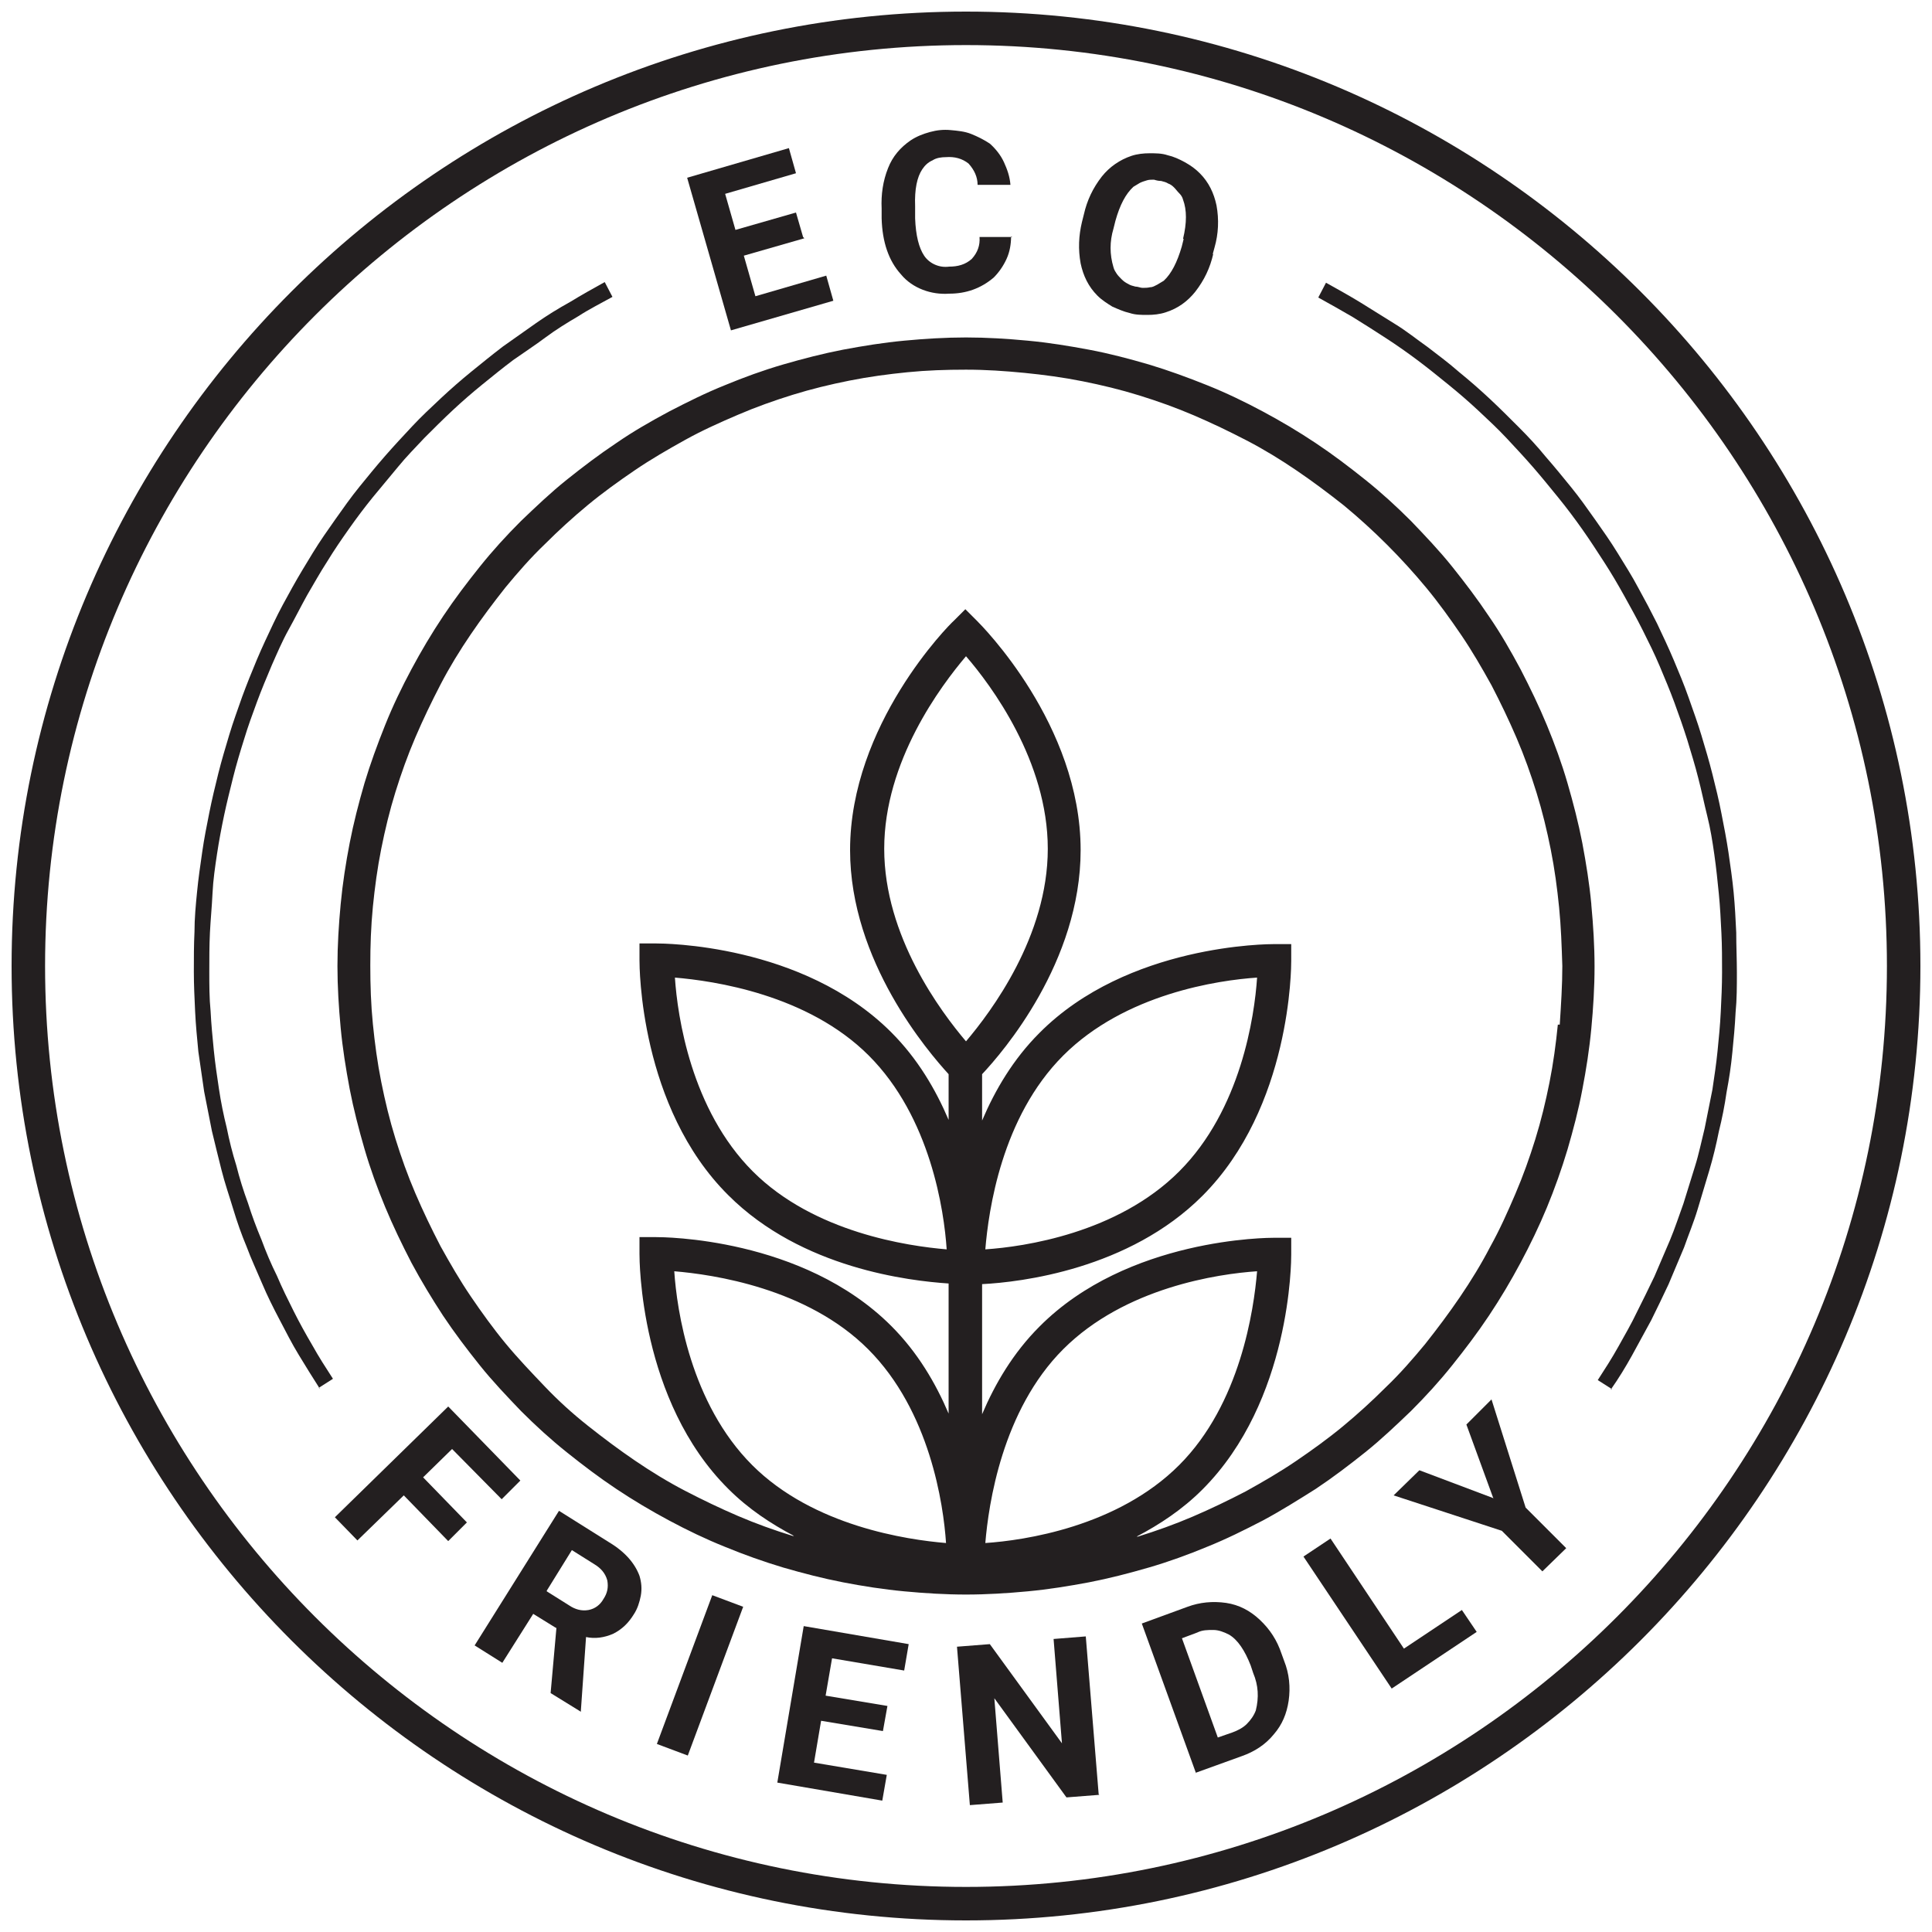 <svg xmlns="http://www.w3.org/2000/svg" xmlns:xlink="http://www.w3.org/1999/xlink" id="Layer_6" data-name="Layer 6" viewBox="0 0 30 30"><defs><style>      .cls-1 {        fill: none;      }      .cls-1, .cls-2 {        stroke-width: 0px;      }      .cls-2 {        fill: #231f20;      }      .cls-3 {        clip-path: url(#clippath);      }    </style><clipPath id="clippath"><rect class="cls-1" x=".18" y=".18" width="29.64" height="29.64"></rect></clipPath></defs><path class="cls-2" d="m12.49,3.7l-.94.27.18.63,1.1-.32.11.39-1.59.46-.68-2.37,1.58-.46.11.39-1.1.32.16.56.94-.27.11.38Z"></path><path class="cls-2" d="m15.7,3.67c0,.12-.02.24-.07.35-.05.11-.12.21-.2.29-.2.17-.43.25-.69.25-.14.01-.28-.01-.41-.06-.13-.05-.25-.13-.34-.24-.19-.21-.29-.5-.3-.87v-.15c-.01-.22.02-.43.1-.63.07-.18.19-.32.35-.43.09-.06.19-.1.3-.13.11-.03.21-.04.32-.03s.22.02.32.06.2.09.29.15c.09.08.17.18.22.29s.09.22.1.35h-.51c0-.12-.05-.23-.14-.33-.1-.08-.22-.11-.35-.1-.07,0-.15.01-.21.05-.07.03-.12.08-.16.14-.08.12-.12.31-.11.57v.19c.01.27.06.46.14.58.04.06.1.11.17.14.07.03.14.04.22.03.13,0,.25-.03.35-.12.09-.1.13-.21.12-.34h.51Z"></path><path class="cls-2" d="m18.84,3.94c-.05.22-.14.41-.28.59-.12.15-.27.26-.46.32-.09.03-.19.04-.28.04-.1,0-.19,0-.28-.03-.09-.02-.18-.06-.27-.1-.08-.05-.16-.1-.23-.17-.14-.14-.22-.31-.26-.5-.04-.22-.03-.43.02-.64l.03-.12c.05-.22.14-.41.28-.59.12-.15.28-.26.46-.32.09-.03.19-.04.28-.04.1,0,.19,0,.28.03.09.02.18.06.27.11s.16.1.23.17c.14.14.22.31.26.5.04.22.03.44-.03.65l-.03.11Zm-.47-.23c.06-.25.06-.45,0-.61-.01-.04-.03-.07-.06-.1s-.05-.06-.08-.09c-.03-.03-.06-.05-.09-.06-.03-.02-.07-.03-.11-.04-.04,0-.08-.01-.11-.02-.04,0-.08,0-.11.01s-.07.02-.11.04c-.03.02-.07.04-.1.06-.12.11-.21.28-.28.53l-.03.12c-.06.2-.06.4,0,.6.01.04.03.07.05.1.02.03.05.06.08.09.03.03.06.05.1.07.03.02.07.03.11.04.04,0,.08.02.11.02.04,0,.08,0,.12-.01.04,0,.07-.02.11-.04.03-.02.07-.04.1-.06.12-.11.21-.29.28-.53l.03-.12Z"></path><g class="cls-3"><path class="cls-2" d="m15,29.82C6.83,29.82.18,23.17.18,15S6.83.18,15,.18s14.82,6.65,14.82,14.82-6.65,14.82-14.82,14.82ZM15,.7C7.12.7.7,7.12.7,15s6.41,14.3,14.3,14.3,14.3-6.42,14.3-14.3S22.88.7,15,.7Z"></path></g><path class="cls-2" d="m6.95,23.92l-.68-.7-.72.7-.35-.36,1.76-1.72,1.12,1.15-.29.29-.77-.78-.45.44.68.7-.29.29Z"></path><path class="cls-2" d="m8.62,25.27l-.34-.21-.48.76-.43-.27,1.31-2.09.78.49c.25.15.4.33.47.52.03.1.04.2.02.31-.02.1-.05.2-.11.29-.08.13-.18.23-.32.3-.14.06-.28.08-.42.05l-.08,1.14v.02s-.47-.29-.47-.29l.09-1.01Zm-.13-.56l.35.22c.09.06.19.09.3.07.1-.02.18-.08.23-.17.06-.09.08-.18.06-.29-.03-.11-.1-.19-.2-.25l-.35-.22-.39.63Z"></path><path class="cls-2" d="m10.68,27.26l-.48-.18.86-2.31.48.18-.86,2.31Z"></path><path class="cls-2" d="m13.71,26.88l-.96-.16-.11.65,1.13.19-.07.4-1.63-.28.41-2.43,1.63.28-.07.41-1.12-.19-.1.58.96.16-.07.39Z"></path><path class="cls-2" d="m17.07,27.87l-.51.04-1.12-1.54.13,1.62-.51.04-.2-2.46.51-.04,1.12,1.54-.13-1.62.5-.04.2,2.45Z"></path><path class="cls-2" d="m18.57,27.53l-.84-2.32.71-.26c.19-.07.39-.09.6-.06.2.03.37.12.52.26.16.15.27.32.34.53l.04.11c.08.2.1.41.07.62-.03.2-.1.37-.23.52-.13.16-.3.27-.5.34l-.72.26Zm-.22-2.1l.56,1.55.23-.08c.08-.03.16-.07.22-.13.06-.06.11-.13.14-.21.05-.2.04-.39-.04-.58l-.04-.12c-.09-.23-.2-.4-.34-.48-.08-.04-.16-.07-.24-.07-.09,0-.17,0-.25.04l-.24.09Z"></path><path class="cls-2" d="m21.8,25.6l.9-.6.23.34-1.32.88-1.37-2.05.42-.28,1.14,1.71Z"></path><path class="cls-2" d="m23.19,23.27l-.42-1.15.39-.39.53,1.68.63.63-.37.36-.63-.63-1.68-.55.4-.39,1.14.43Z"></path><path class="cls-2" d="m24.71,14.04c-.03-.32-.08-.63-.14-.95-.06-.31-.14-.62-.23-.93-.09-.31-.2-.61-.32-.9-.12-.29-.26-.58-.41-.87-.15-.28-.31-.56-.49-.82-.18-.27-.37-.52-.57-.77-.2-.25-.42-.48-.64-.71-.23-.23-.46-.44-.71-.64-.25-.2-.5-.39-.77-.57-.27-.18-.54-.34-.82-.49-.28-.15-.57-.29-.87-.41-.3-.12-.6-.23-.9-.32-.31-.09-.61-.17-.93-.23s-.63-.11-.95-.14c-.32-.03-.64-.05-.96-.05s-.64.02-.96.05c-.32.03-.63.08-.95.14-.31.06-.62.14-.93.23-.31.09-.61.2-.9.32-.3.12-.58.26-.87.41-.28.15-.56.31-.82.49-.27.18-.52.37-.77.57-.25.2-.48.42-.71.64-.23.23-.44.46-.64.71-.2.25-.39.5-.57.77-.18.27-.34.54-.49.82-.15.28-.29.57-.41.87-.12.3-.23.6-.32.9-.09.31-.17.62-.23.93-.06.31-.11.63-.14.95-.03.32-.05.64-.05.96s.02.64.05.96c.03.32.08.63.14.95.06.31.14.62.23.93.09.31.2.61.32.9.12.29.26.58.41.87.15.28.32.56.49.82.18.27.37.52.57.77.2.25.42.48.64.71.23.23.46.44.71.64.25.2.5.39.77.57.27.18.54.34.82.49.28.15.57.29.87.41.29.12.6.23.9.32.31.09.62.17.93.23.31.06.63.11.95.14.32.03.64.05.96.05s.64-.02.96-.05c.32-.03.63-.08.95-.14.31-.06.62-.14.93-.23.31-.09.61-.2.9-.32.3-.12.58-.26.87-.41.28-.15.55-.32.82-.49.27-.18.52-.37.77-.57.25-.2.48-.42.71-.64.23-.23.44-.46.64-.71.2-.25.39-.5.57-.77.18-.27.34-.54.49-.82.15-.28.29-.57.41-.86.12-.29.23-.6.32-.9.09-.31.17-.61.23-.93.06-.31.11-.63.14-.95.03-.32.05-.64.05-.96s-.02-.64-.05-.96Zm-9.71,2.13c-.39-.46-1.27-1.63-1.27-2.99s.88-2.53,1.27-2.99c.39.45,1.27,1.63,1.27,2.99s-.88,2.53-1.27,2.99Zm.3,7.79c.05-.6.26-2.06,1.21-3.01.96-.96,2.41-1.17,3.01-1.21-.05.6-.26,2.06-1.21,3.01-.96.96-2.41,1.17-3.01,1.21Zm-3.62-1.21c-.96-.96-1.17-2.41-1.21-3.01.6.05,2.06.26,3.01,1.21.96.96,1.17,2.41,1.21,3.01-.6-.05-2.06-.26-3.01-1.21Zm12.51-6.84c-.03.3-.07.6-.13.9-.06.3-.13.59-.22.88-.09.29-.19.57-.31.85-.12.28-.24.55-.39.82-.14.27-.3.53-.47.78-.17.25-.35.49-.54.73-.19.23-.39.46-.61.67-.21.21-.44.42-.67.61-.23.19-.48.37-.73.54s-.51.32-.78.47c-.27.14-.54.27-.82.39s-.56.22-.85.31c0,0-.02,0-.02,0,.36-.19.71-.42,1.02-.73,1.38-1.38,1.38-3.56,1.38-3.65v-.26s-.26,0-.26,0c-.09,0-2.28,0-3.65,1.38-.41.41-.69.89-.89,1.36v-2.02c.6-.03,2.28-.23,3.42-1.37,1.38-1.38,1.38-3.56,1.38-3.65v-.26s-.26,0-.26,0c-.09,0-2.28,0-3.65,1.38-.41.41-.69.89-.89,1.36v-.72c.32-.34,1.53-1.74,1.53-3.48,0-1.95-1.54-3.49-1.61-3.56l-.18-.18-.18.18c-.07.06-1.61,1.61-1.61,3.56,0,1.73,1.22,3.14,1.53,3.48v.71c-.2-.47-.48-.95-.89-1.36-1.38-1.38-3.56-1.38-3.65-1.38h-.26s0,.26,0,.26c0,.09,0,2.28,1.38,3.65,1.14,1.14,2.82,1.33,3.42,1.37v2.02c-.2-.47-.48-.95-.89-1.36-1.38-1.38-3.56-1.38-3.65-1.38h-.26s0,.26,0,.26c0,.09,0,2.28,1.38,3.65.31.31.66.54,1.02.73,0,0-.02,0-.02,0-.29-.09-.57-.19-.85-.31-.28-.12-.55-.25-.82-.39-.27-.14-.53-.3-.78-.47s-.49-.35-.73-.54-.46-.39-.67-.61-.42-.44-.61-.67c-.19-.23-.37-.48-.54-.73-.17-.25-.32-.51-.47-.78-.14-.27-.27-.54-.39-.82-.12-.28-.22-.56-.31-.85-.09-.29-.16-.58-.22-.88-.06-.3-.1-.6-.13-.9-.03-.3-.04-.6-.04-.91s.01-.6.04-.91c.03-.3.07-.6.13-.9.06-.3.13-.59.22-.88.09-.29.19-.57.31-.85.12-.28.25-.55.39-.82.14-.27.3-.53.47-.78.17-.25.35-.49.54-.73.19-.23.39-.46.61-.67.21-.21.44-.42.67-.61s.48-.37.73-.54.51-.32.78-.47.54-.27.82-.39c.28-.12.56-.22.85-.31.29-.09.58-.16.88-.22.3-.06.6-.1.9-.13.3-.03.6-.04.91-.04s.6.02.91.05c.3.03.6.07.9.13.3.06.59.13.88.22.29.09.57.19.85.31.28.12.55.25.82.39.27.14.53.3.78.47.25.17.49.35.73.54.23.19.46.4.67.61.21.21.42.44.61.67.19.23.37.48.54.73.17.25.32.51.47.78.14.27.27.54.39.82.12.28.22.56.31.85.09.29.16.58.22.88.06.3.1.6.13.9.03.3.04.6.05.91,0,.3-.02.6-.04.91Zm-8.89,3.49c.05-.6.25-2.05,1.21-3.01.96-.96,2.41-1.17,3.01-1.21-.04.6-.25,2.05-1.21,3.01-.96.96-2.41,1.17-3.01,1.21Zm-.6,0c-.6-.05-2.06-.26-3.01-1.21-.96-.96-1.17-2.41-1.21-3.01h0c.6.05,2.06.26,3.01,1.21.96.96,1.17,2.41,1.21,3.01Z"></path><path class="cls-2" d="m25.03,21.57l-.22-.14c.11-.17.22-.34.32-.52.1-.18.2-.35.29-.54.09-.18.18-.36.27-.55.08-.19.16-.37.24-.56s.14-.38.21-.57c.06-.19.12-.39.18-.58s.1-.39.15-.59c.04-.2.08-.4.12-.6.03-.2.06-.4.08-.6.02-.2.04-.4.05-.61.01-.2.02-.41.02-.61s0-.41-.01-.61-.02-.41-.04-.61c-.02-.2-.04-.4-.07-.61s-.06-.4-.11-.6-.09-.4-.14-.59c-.05-.2-.11-.39-.17-.59-.06-.19-.13-.39-.2-.58-.07-.19-.15-.38-.23-.57-.08-.19-.17-.37-.26-.55s-.19-.36-.29-.54-.2-.35-.31-.52c-.11-.17-.22-.34-.34-.51-.12-.17-.24-.33-.37-.49-.13-.16-.26-.32-.39-.47s-.27-.3-.41-.45c-.14-.15-.29-.29-.44-.43-.15-.14-.3-.27-.46-.4-.16-.13-.32-.26-.48-.38-.16-.12-.33-.24-.5-.35-.17-.11-.34-.22-.52-.33-.17-.1-.35-.2-.53-.3l.12-.23c.18.1.36.2.54.31.18.11.35.22.53.33s.34.24.51.36c.17.13.33.25.49.39.16.13.32.27.47.41.15.14.3.29.45.44.15.15.29.3.42.46.14.16.27.32.4.48.13.16.25.33.37.5.12.17.24.34.35.52s.22.35.32.54c.1.18.2.37.29.55.09.19.18.38.26.57.08.19.16.38.23.58s.14.39.2.59c.06.2.12.4.17.6.05.2.1.4.14.61.04.2.08.41.11.61.03.21.06.41.08.62.02.21.03.41.04.62,0,.21.01.42.01.62,0,.21,0,.42-.02.62-.01.21-.03.42-.05.62-.02.21-.05.41-.09.62-.03.21-.07.41-.12.61-.04.2-.09.41-.15.61-.06.2-.12.4-.18.6-.06.2-.14.39-.21.59-.08.19-.16.38-.24.57-.09.19-.18.38-.27.56-.1.18-.2.37-.3.55-.1.18-.21.36-.33.53Z"></path><path class="cls-2" d="m4.97,21.57c-.11-.17-.22-.35-.33-.53s-.2-.36-.3-.55c-.1-.19-.19-.37-.27-.56s-.17-.38-.24-.57c-.08-.19-.15-.39-.21-.59-.06-.2-.13-.4-.18-.6s-.1-.4-.15-.61c-.04-.2-.08-.41-.12-.61-.03-.2-.06-.41-.09-.62-.02-.21-.04-.41-.05-.62s-.02-.42-.02-.62c0-.21,0-.42.01-.62,0-.21.02-.42.04-.62.02-.21.05-.41.08-.62.03-.21.07-.41.11-.61.04-.2.09-.41.14-.61.05-.2.11-.4.17-.6s.13-.39.2-.59c.07-.19.15-.39.23-.58s.17-.38.26-.57c.09-.19.19-.37.29-.55.1-.18.21-.36.32-.54.11-.18.23-.35.35-.52s.24-.34.37-.5c.13-.16.26-.32.4-.48s.28-.31.42-.46c.14-.15.29-.29.45-.44.15-.14.31-.28.47-.41.16-.13.32-.26.49-.39.17-.12.34-.24.51-.36.17-.12.35-.23.53-.33.18-.11.36-.21.54-.31l.12.23c-.18.1-.36.19-.53.3-.17.1-.35.21-.51.33s-.33.23-.5.35c-.16.12-.32.25-.48.38-.16.13-.31.26-.46.4-.15.14-.29.28-.44.43-.14.15-.28.29-.41.45s-.26.31-.39.47c-.13.16-.25.32-.37.49-.12.17-.23.33-.34.51-.11.17-.21.35-.31.52-.1.18-.19.36-.29.54s-.18.37-.26.55c-.08.19-.16.38-.23.57-.07.19-.14.38-.2.58-.06.19-.12.39-.17.59-.05.2-.1.4-.14.59s-.08.4-.11.6-.06.4-.07.61-.03.41-.04.61-.01.41-.01.61,0,.41.02.61c.01.2.03.41.05.61.02.2.05.4.08.6.03.2.07.4.12.6.04.2.09.4.15.59.05.2.11.39.18.58.06.19.13.38.21.57.07.19.15.38.24.56.08.19.17.37.26.55.09.18.19.36.29.53.1.18.21.35.32.52l-.22.14Z"></path></svg>